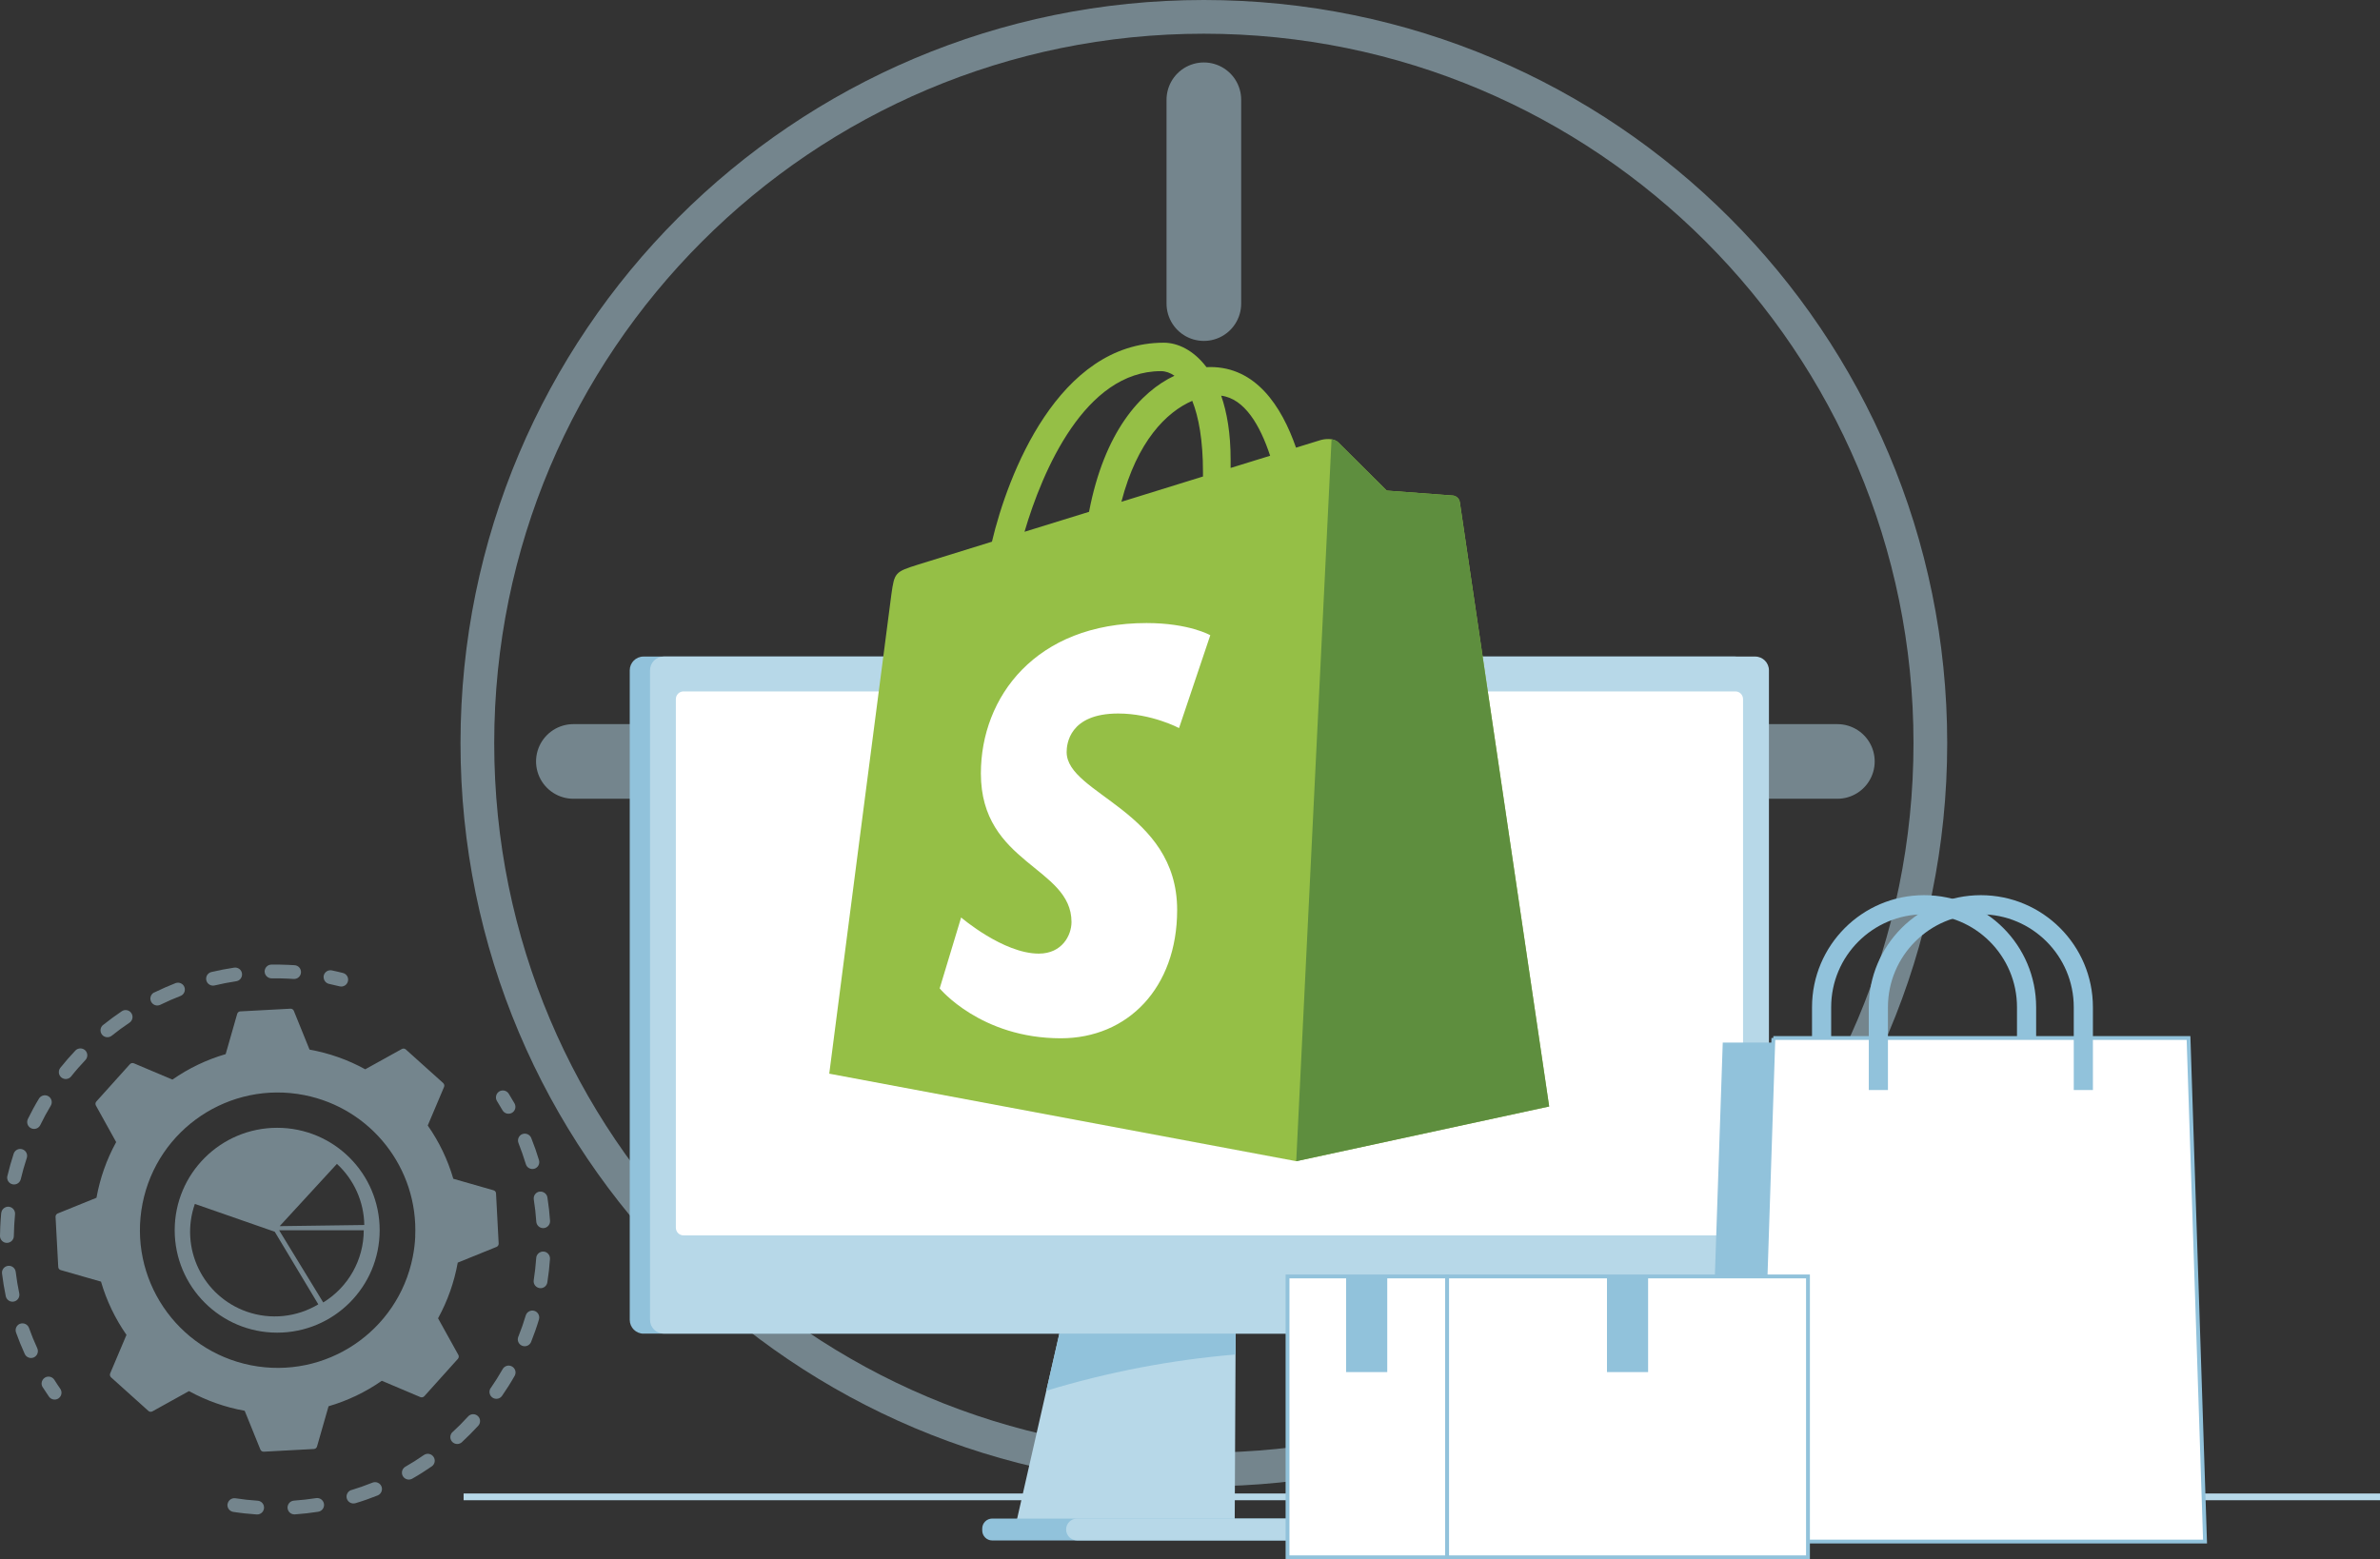 <svg xmlns="http://www.w3.org/2000/svg" xmlns:xlink="http://www.w3.org/1999/xlink" id="Layer_2" viewBox="0 0 352.99 231.31"><rect x="0" y="0" width="352.99" height="231.31" fill="#333333" stroke="none"/><defs><style>      .cls-1, .cls-2, .cls-3, .cls-4, .cls-5, .cls-6 {        fill: none;      }      .cls-2 {        stroke-linecap: round;        stroke-linejoin: round;        stroke-width: 11.07px;      }      .cls-2, .cls-3, .cls-5 {        stroke: #b7d8e8;      }      .cls-2, .cls-7, .cls-5 {        opacity: .5;      }      .cls-8, .cls-7 {        fill: #b7d8e8;      }      .cls-3, .cls-4, .cls-6 {        stroke-miterlimit: 10;      }      .cls-9 {        fill: #95bf46;      }      .cls-4 {        stroke-width: 2.84px;      }      .cls-4, .cls-6 {        stroke: #91c2db;      }      .cls-10 {        fill: #fff;      }      .cls-11 {        fill: #5e8e3e;      }      .cls-5 {        stroke-width: 5px;      }      .cls-12 {        fill: #91c2db;      }      .cls-6 {        stroke-width: .57px;      }      .cls-13 {        clip-path: url(#clippath);      }    </style><clipPath id="clippath"><rect class="cls-1" x="155.18" y="194.06" width="28.11" height="12.25"></rect></clipPath></defs><g id="_&#x421;&#x43B;&#x43E;&#x439;_1" data-name="&#x421;&#x43B;&#x43E;&#x439;_1"><g><g><path id="Path_759" class="cls-1" d="M287.81,110.25C287.81,49.91,238.89.99,178.55.99c-60.34,0-109.26,48.92-109.26,109.26s48.92,109.26,109.26,109.26,109.26-48.92,109.26-109.26h0"></path><path id="Path_802" class="cls-5" d="M178.55,2.5c59.51,0,107.75,48.24,107.75,107.75s-48.24,107.75-107.75,107.75-107.75-48.24-107.75-107.75h0C70.8,50.74,119.04,2.5,178.55,2.5Z"></path><path id="Path_803" class="cls-2" d="M178.55,14.8v30.24"></path><line id="Line_14" class="cls-2" x1="85.04" y1="112.96" x2="116.17" y2="112.96"></line><line id="Line_14-2" data-name="Line_14" class="cls-2" x1="241.39" y1="112.96" x2="272.51" y2="112.96"></line><line id="Line_16" class="cls-3" x1="68.76" y1="222.06" x2="352.99" y2="222.06"></line><path id="Path_760" class="cls-12" d="M95.44,197.84h161.87c1.13,0,2.05-.92,2.05-2.04h0v-96.36c0-1.13-.92-2.04-2.05-2.04H95.44c-1.13,0-2.04.92-2.04,2.04v96.36c0,1.13.92,2.05,2.04,2.05h0"></path><path id="Path_761" class="cls-8" d="M183.28,194.06l-.03,6.88-.13,25.7h-32.57l4.63-20.32,2.8-12.25h25.31Z"></path><path id="Path_762" class="cls-12" d="M147.16,228.53h44.14c.81,0,1.48-.66,1.48-1.48h0v-.29c0-.81-.66-1.48-1.48-1.48h-44.14c-.81,0-1.48.66-1.48,1.48h0v.29c0,.81.66,1.48,1.48,1.48h0"></path><path id="Path_763" class="cls-8" d="M159.74,228.52h36.79c.9,0,1.62-.73,1.62-1.62s-.73-1.62-1.62-1.62h-36.79c-.9,0-1.62.73-1.62,1.62s.73,1.62,1.62,1.62h0"></path><g class="cls-13"><path id="Path_764" class="cls-12" d="M183.28,194.06l-.03,6.88c-9.52.8-18.93,2.6-28.07,5.38l2.8-12.25h25.31Z"></path></g><path id="Path_765" class="cls-8" d="M262.36,99.43v96.36c0,1.13-.91,2.04-2.04,2.05H98.45c-1.13,0-2.04-.91-2.04-2.03,0,0,0,0,0-.01v-96.36c0-1.13.91-2.04,2.04-2.04h161.87c1.13,0,2.04.92,2.04,2.04"></path><path id="Path_766" class="cls-10" d="M101.38,183.27h156c.63,0,1.14-.51,1.14-1.14v-78.42c0-.63-.51-1.14-1.14-1.14H101.38c-.63,0-1.14.51-1.14,1.14h0v78.42c0,.63.51,1.14,1.14,1.14"></path><path id="Path_767" class="cls-4" d="M270.17,161.71v-12.29c0-8.39,6.81-15.2,15.2-15.2s15.2,6.81,15.2,15.2v12.29"></path><path id="Path_768" class="cls-12" d="M271.62,161.71c0,.8-.65,1.44-1.44,1.44-.8,0-1.44-.65-1.44-1.44s.65-1.44,1.44-1.44h0c.8,0,1.44.65,1.44,1.44"></path><path id="Path_769" class="cls-12" d="M299.13,161.71c0,.8.65,1.44,1.44,1.44.8,0,1.44-.65,1.44-1.44s-.65-1.44-1.44-1.44h0c-.8,0-1.44.65-1.44,1.44"></path><path id="Path_770" class="cls-12" d="M253.06,227.11l2.45-72.44h61.58l2.45,72.44h-66.47Z"></path><path id="Path_771" class="cls-10" d="M263.01,153.99h61.58l2.45,74.7h-66.47l2.45-74.7Z"></path><path id="Path_772" class="cls-6" d="M263.01,153.99h61.58l2.45,74.7h-66.47l2.45-74.7Z"></path><path id="Path_773" class="cls-4" d="M278.59,161.71v-12.29c0-8.39,6.81-15.2,15.2-15.2s15.2,6.81,15.2,15.2v12.29"></path><rect id="Rectangle_241" class="cls-10" x="190.96" y="189.36" width="23.67" height="41.67"></rect><rect id="Rectangle_242" class="cls-6" x="190.96" y="189.36" width="23.67" height="41.67"></rect><rect id="Rectangle_243" class="cls-10" x="214.63" y="189.36" width="53.52" height="41.67"></rect><rect id="Rectangle_244" class="cls-6" x="214.63" y="189.36" width="53.52" height="41.67"></rect><rect id="Rectangle_245" class="cls-12" x="238.34" y="189.36" width="6.1" height="14.19"></rect><rect id="Rectangle_247" class="cls-12" x="199.65" y="189.36" width="6.1" height="14.19"></rect><path id="Path_792" class="cls-7" d="M33.75,223.13c.09-.56.61-.94,1.17-.86,0,0,0,0,0,0,1.08.17,2.19.29,3.29.36.56.04.98.51.95,1.07v.02c-.04.56-.52.99-1.09.95-1.16-.08-2.32-.2-3.47-.38-.52-.08-.89-.54-.87-1.06,0-.04,0-.07.01-.11M43.59,222.62c1.1-.08,2.21-.2,3.29-.37.56-.09,1.08.29,1.17.85.09.56-.29,1.08-.85,1.17-1.14.18-2.31.31-3.46.39-.56.04-1.05-.38-1.09-.95,0-.04,0-.08,0-.12.03-.52.43-.93.95-.97M52.13,221.05c1.05-.32,2.1-.69,3.12-1.1.52-.21,1.12.05,1.33.57.21.52-.05,1.12-.57,1.33h0c-1.07.43-2.18.82-3.29,1.15-.54.16-1.11-.14-1.28-.68-.16-.54.14-1.11.68-1.28M60.09,217.61c.96-.55,1.9-1.14,2.8-1.77.47-.31,1.11-.18,1.42.3.3.45.19,1.06-.25,1.38-.95.66-1.94,1.29-2.95,1.86-.5.26-1.12.07-1.38-.43-.25-.48-.09-1.06.37-1.35M67.09,212.48c.81-.74,1.6-1.53,2.34-2.35.38-.42,1.03-.44,1.44-.06.42.38.44,1.03.06,1.44h0c-.78.85-1.61,1.68-2.46,2.47-.43.36-1.08.31-1.44-.13-.34-.4-.31-1,.05-1.37M72.78,205.93c.62-.9,1.22-1.85,1.76-2.8.27-.5.88-.69,1.38-.42.5.27.69.88.42,1.38,0,.02-.02.04-.03.05-.57,1.01-1.2,2-1.86,2.95-.33.46-.97.56-1.43.23-.44-.32-.55-.93-.26-1.39M77.46,168.25c.52-.21,1.12.05,1.33.57.43,1.07.82,2.18,1.15,3.29.16.54-.14,1.11-.68,1.27s-1.11-.14-1.27-.68h0c-.32-1.05-.69-2.11-1.09-3.13-.21-.52.05-1.12.57-1.33,0,0,0,0,0,0M76.88,198.29c.41-1.02.78-2.07,1.09-3.12.15-.54.72-.86,1.26-.71.54.15.86.72.71,1.26,0,.01,0,.03-.01.04-.33,1.11-.72,2.21-1.15,3.29-.2.53-.79.8-1.32.6-.53-.2-.8-.79-.6-1.32,0-.01,0-.02.01-.04M80.02,176.79c.56-.09,1.08.3,1.17.85.18,1.14.31,2.31.39,3.46.04.56-.39,1.05-.95,1.09-.56.04-1.05-.39-1.09-.95-.07-1.1-.2-2.21-.37-3.29-.01-.07-.01-.14-.01-.21.02-.49.38-.89.86-.96M79.16,189.92c.17-1.09.29-2.19.37-3.29.03-.56.52-.99,1.08-.96s.99.52.96,1.08v.02c-.08,1.16-.21,2.32-.39,3.46-.08.56-.6.95-1.16.86-.52-.08-.9-.54-.87-1.06,0-.04,0-.07.01-.11"></path><path id="Path_793" class="cls-7" d="M73.56,162.75c-.01.21.04.41.15.59.28.45.55.91.82,1.37.28.49.9.66,1.4.38.49-.28.66-.9.38-1.4-.28-.48-.57-.97-.86-1.44-.3-.48-.93-.62-1.41-.33-.29.18-.47.49-.48.83"></path><path id="Path_794" class="cls-7" d="M48,144.91c-.02.5.32.95.81,1.05.51.11,1.04.23,1.55.36.55.14,1.1-.19,1.24-.74.14-.55-.19-1.1-.74-1.24-.54-.14-1.09-.26-1.64-.38-.55-.12-1.09.24-1.21.79-.01.05-.02.11-.02.16"></path><path id="Path_795" class="cls-7" d="M.19,179.94c.06-.56.56-.97,1.12-.92.56.06.97.56.92,1.12-.1,1.07-.16,2.16-.18,3.26-.02.56-.5,1-1.07.98-.54-.02-.97-.47-.98-1.01,0-.47.02-.95.04-1.42.03-.67.08-1.35.14-2.01M1.19,187.79c.56-.07,1.07.33,1.14.89,0,0,0,0,0,0,.13,1.08.31,2.16.53,3.22.1.56-.27,1.09-.82,1.19-.53.1-1.05-.24-1.18-.77-.23-1.11-.42-2.25-.56-3.39-.07-.56.33-1.07.89-1.14,0,0,0,0,0,0M1.1,174.45c.26-1.11.58-2.22.93-3.3.18-.54.75-.83,1.29-.65.54.18.83.75.65,1.29-.34,1.03-.64,2.08-.89,3.14-.13.55-.68.89-1.23.76-.55-.13-.89-.68-.76-1.23M2.99,196.38c.53-.19,1.12.09,1.31.62,0,0,0,0,0,0,.36,1.02.78,2.04,1.23,3.02.23.51,0,1.12-.51,1.35s-1.12,0-1.35-.51c-.47-1.04-.91-2.11-1.29-3.18-.19-.53.08-1.11.61-1.31,0,0,0,0,0,0M4.14,165.99c.5-1.02,1.05-2.04,1.64-3.01.29-.48.92-.64,1.4-.35s.64.92.35,1.4c-.56.93-1.08,1.89-1.55,2.86-.24.51-.85.73-1.36.49s-.73-.85-.49-1.36c0-.01.01-.02.02-.04M8.95,158.41c.71-.89,1.47-1.76,2.25-2.58.4-.4,1.05-.39,1.45,0,.38.38.4,1,.04,1.4-.74.79-1.47,1.61-2.14,2.46-.35.44-1,.51-1.44.16-.44-.35-.51-1-.16-1.44M15.3,152.05c.89-.71,1.82-1.4,2.76-2.03.47-.32,1.11-.19,1.42.28.32.47.19,1.11-.28,1.42h0c-.9.6-1.78,1.25-2.63,1.93-.44.35-1.09.28-1.44-.16-.35-.44-.28-1.09.16-1.44h0M22.89,147.23c1.02-.5,2.08-.96,3.14-1.38.53-.2,1.12.06,1.32.58.2.53-.06,1.12-.58,1.32-1.01.39-2.01.83-2.99,1.31-.51.25-1.12.04-1.37-.47-.25-.51-.04-1.12.47-1.37M31.36,144.2c1.11-.26,2.24-.48,3.37-.65.56-.08,1.08.3,1.16.86.08.56-.3,1.08-.86,1.16h0c-1.07.16-2.15.37-3.2.62-.55.13-1.1-.21-1.23-.76-.13-.55.21-1.1.76-1.23M40.27,143.1c.84-.01,1.69,0,2.52.04.3.01.6.03.9.05.56.03.98.51.95,1.07,0,0,0,.02,0,.02-.04.56-.53.99-1.09.95,0,0,0,0,0,0-.29-.02-.57-.04-.86-.05-.79-.04-1.6-.05-2.4-.04-.56,0-1.03-.44-1.04-1.01,0,0,0,0,0,0v-.06c.03-.54.47-.97,1.01-.97"></path><path id="Path_796" class="cls-7" d="M6.17,205.19c-.01.21.04.42.16.6.3.47.61.94.93,1.4.32.46.96.58,1.42.26.46-.32.58-.96.26-1.42-.3-.44-.6-.88-.88-1.33-.3-.48-.93-.62-1.41-.32-.28.18-.46.48-.48.82"></path><path id="Path_797" class="cls-7" d="M73.57,177.04c-.01-.22-.16-.4-.37-.46l-5.97-1.71c-.82-2.82-2.1-5.49-3.79-7.9l2.42-5.72c.09-.2.03-.43-.13-.58l-5.54-4.98c-.16-.15-.4-.17-.59-.07l-5.43,3.01c-2.58-1.42-5.37-2.4-8.26-2.92l-2.33-5.75c-.08-.2-.28-.33-.5-.32l-7.44.4c-.22.01-.4.16-.46.37l-1.71,5.97c-2.82.82-5.49,2.1-7.9,3.78l-5.72-2.42c-.2-.08-.43-.03-.58.13l-4.98,5.54c-.15.16-.17.4-.07.59l3.01,5.43c-1.42,2.58-2.4,5.37-2.92,8.26l-5.75,2.33c-.2.08-.33.28-.32.5l.4,7.44c.01.22.16.4.37.46l5.97,1.71c.82,2.82,2.1,5.49,3.78,7.9l-2.42,5.72c-.08.2-.03.43.13.58l5.54,4.98c.16.15.4.17.59.07l5.43-3.01c2.58,1.42,5.37,2.4,8.26,2.92l2.33,5.75c.08.2.28.33.5.32l7.44-.4c.22-.01.4-.16.46-.37l1.71-5.97c2.82-.82,5.49-2.1,7.9-3.78l5.72,2.42c.2.08.43.03.58-.13l4.98-5.54c.15-.16.17-.4.07-.59l-3.01-5.43c1.42-2.58,2.4-5.37,2.92-8.26l5.75-2.33c.2-.08.33-.28.32-.5l-.39-7.43ZM61.59,183.44c-.05,1.01-.17,2.02-.37,3.02-2.19,11.07-12.93,18.26-24,16.08-11.07-2.19-18.26-12.93-16.08-24,2.19-11.07,12.93-18.26,24-16.08,9.92,1.96,16.91,10.88,16.44,20.98"></path><path class="cls-7" d="M41.11,167.31c-8.39,0-15.2,6.8-15.2,15.19s6.8,15.2,15.2,15.2,15.2-6.8,15.2-15.2-6.8-15.19-15.2-15.19ZM49.97,172.66c2.54,2.34,4.01,5.62,4.06,9.07l-12.55.17,8.49-9.24ZM36.61,194.59c-6.54-2.29-10-9.44-7.71-15.99l11.85,4.13,6.46,10.77c-3.2,1.92-7.08,2.32-10.6,1.09ZM47.94,193.22l-6.54-10.71h12.55c0,4.37-2.28,8.43-6.01,10.71Z"></path></g><g><path class="cls-9" d="M216.51,74.5c-.08-.61-.62-.95-1.06-.99-.44-.04-9.77-.73-9.77-.73,0,0-6.48-6.44-7.19-7.15-.71-.71-2.1-.5-2.64-.34-.08.02-1.42.44-3.63,1.12-2.17-6.23-5.99-11.96-12.71-11.96-.19,0-.38,0-.57.02-1.91-2.53-4.28-3.63-6.33-3.63-15.66,0-23.14,19.58-25.49,29.52-6.09,1.89-10.41,3.23-10.96,3.4-3.4,1.07-3.5,1.17-3.95,4.37-.34,2.42-9.22,71.15-9.22,71.15l69.25,12.98,37.52-8.12s-13.17-89.06-13.25-89.67h0ZM188.38,67.61l-5.86,1.81c0-.41,0-.82,0-1.26,0-3.87-.54-6.99-1.4-9.46,3.46.43,5.77,4.38,7.26,8.91ZM176.83,59.46c.96,2.41,1.59,5.88,1.59,10.55,0,.24,0,.46,0,.68-3.81,1.18-7.95,2.46-12.1,3.75,2.33-8.99,6.7-13.34,10.52-14.98ZM172.18,55.06c.68,0,1.36.23,2.01.68-5.02,2.36-10.4,8.31-12.67,20.19l-9.57,2.96c2.66-9.06,8.98-23.83,20.23-23.83h0Z"></path><path class="cls-11" d="M215.45,73.51c-.44-.04-9.77-.73-9.77-.73,0,0-6.48-6.44-7.19-7.15-.27-.27-.63-.4-1-.46l-5.24,107.1,37.52-8.12s-13.17-89.06-13.26-89.67c-.08-.61-.62-.95-1.06-.99"></path><path class="cls-10" d="M179.5,94.25l-4.63,13.76s-4.05-2.16-9.02-2.16c-7.28,0-7.65,4.57-7.65,5.72,0,6.29,16.39,8.69,16.39,23.42,0,11.58-7.35,19.04-17.25,19.04-11.89,0-17.97-7.4-17.97-7.4l3.18-10.52s6.25,5.36,11.52,5.36c3.45,0,4.85-2.71,4.85-4.69,0-8.2-13.44-8.57-13.44-22.04,0-11.34,8.14-22.31,24.57-22.31,6.33,0,9.46,1.81,9.46,1.81"></path></g></g></g></svg>